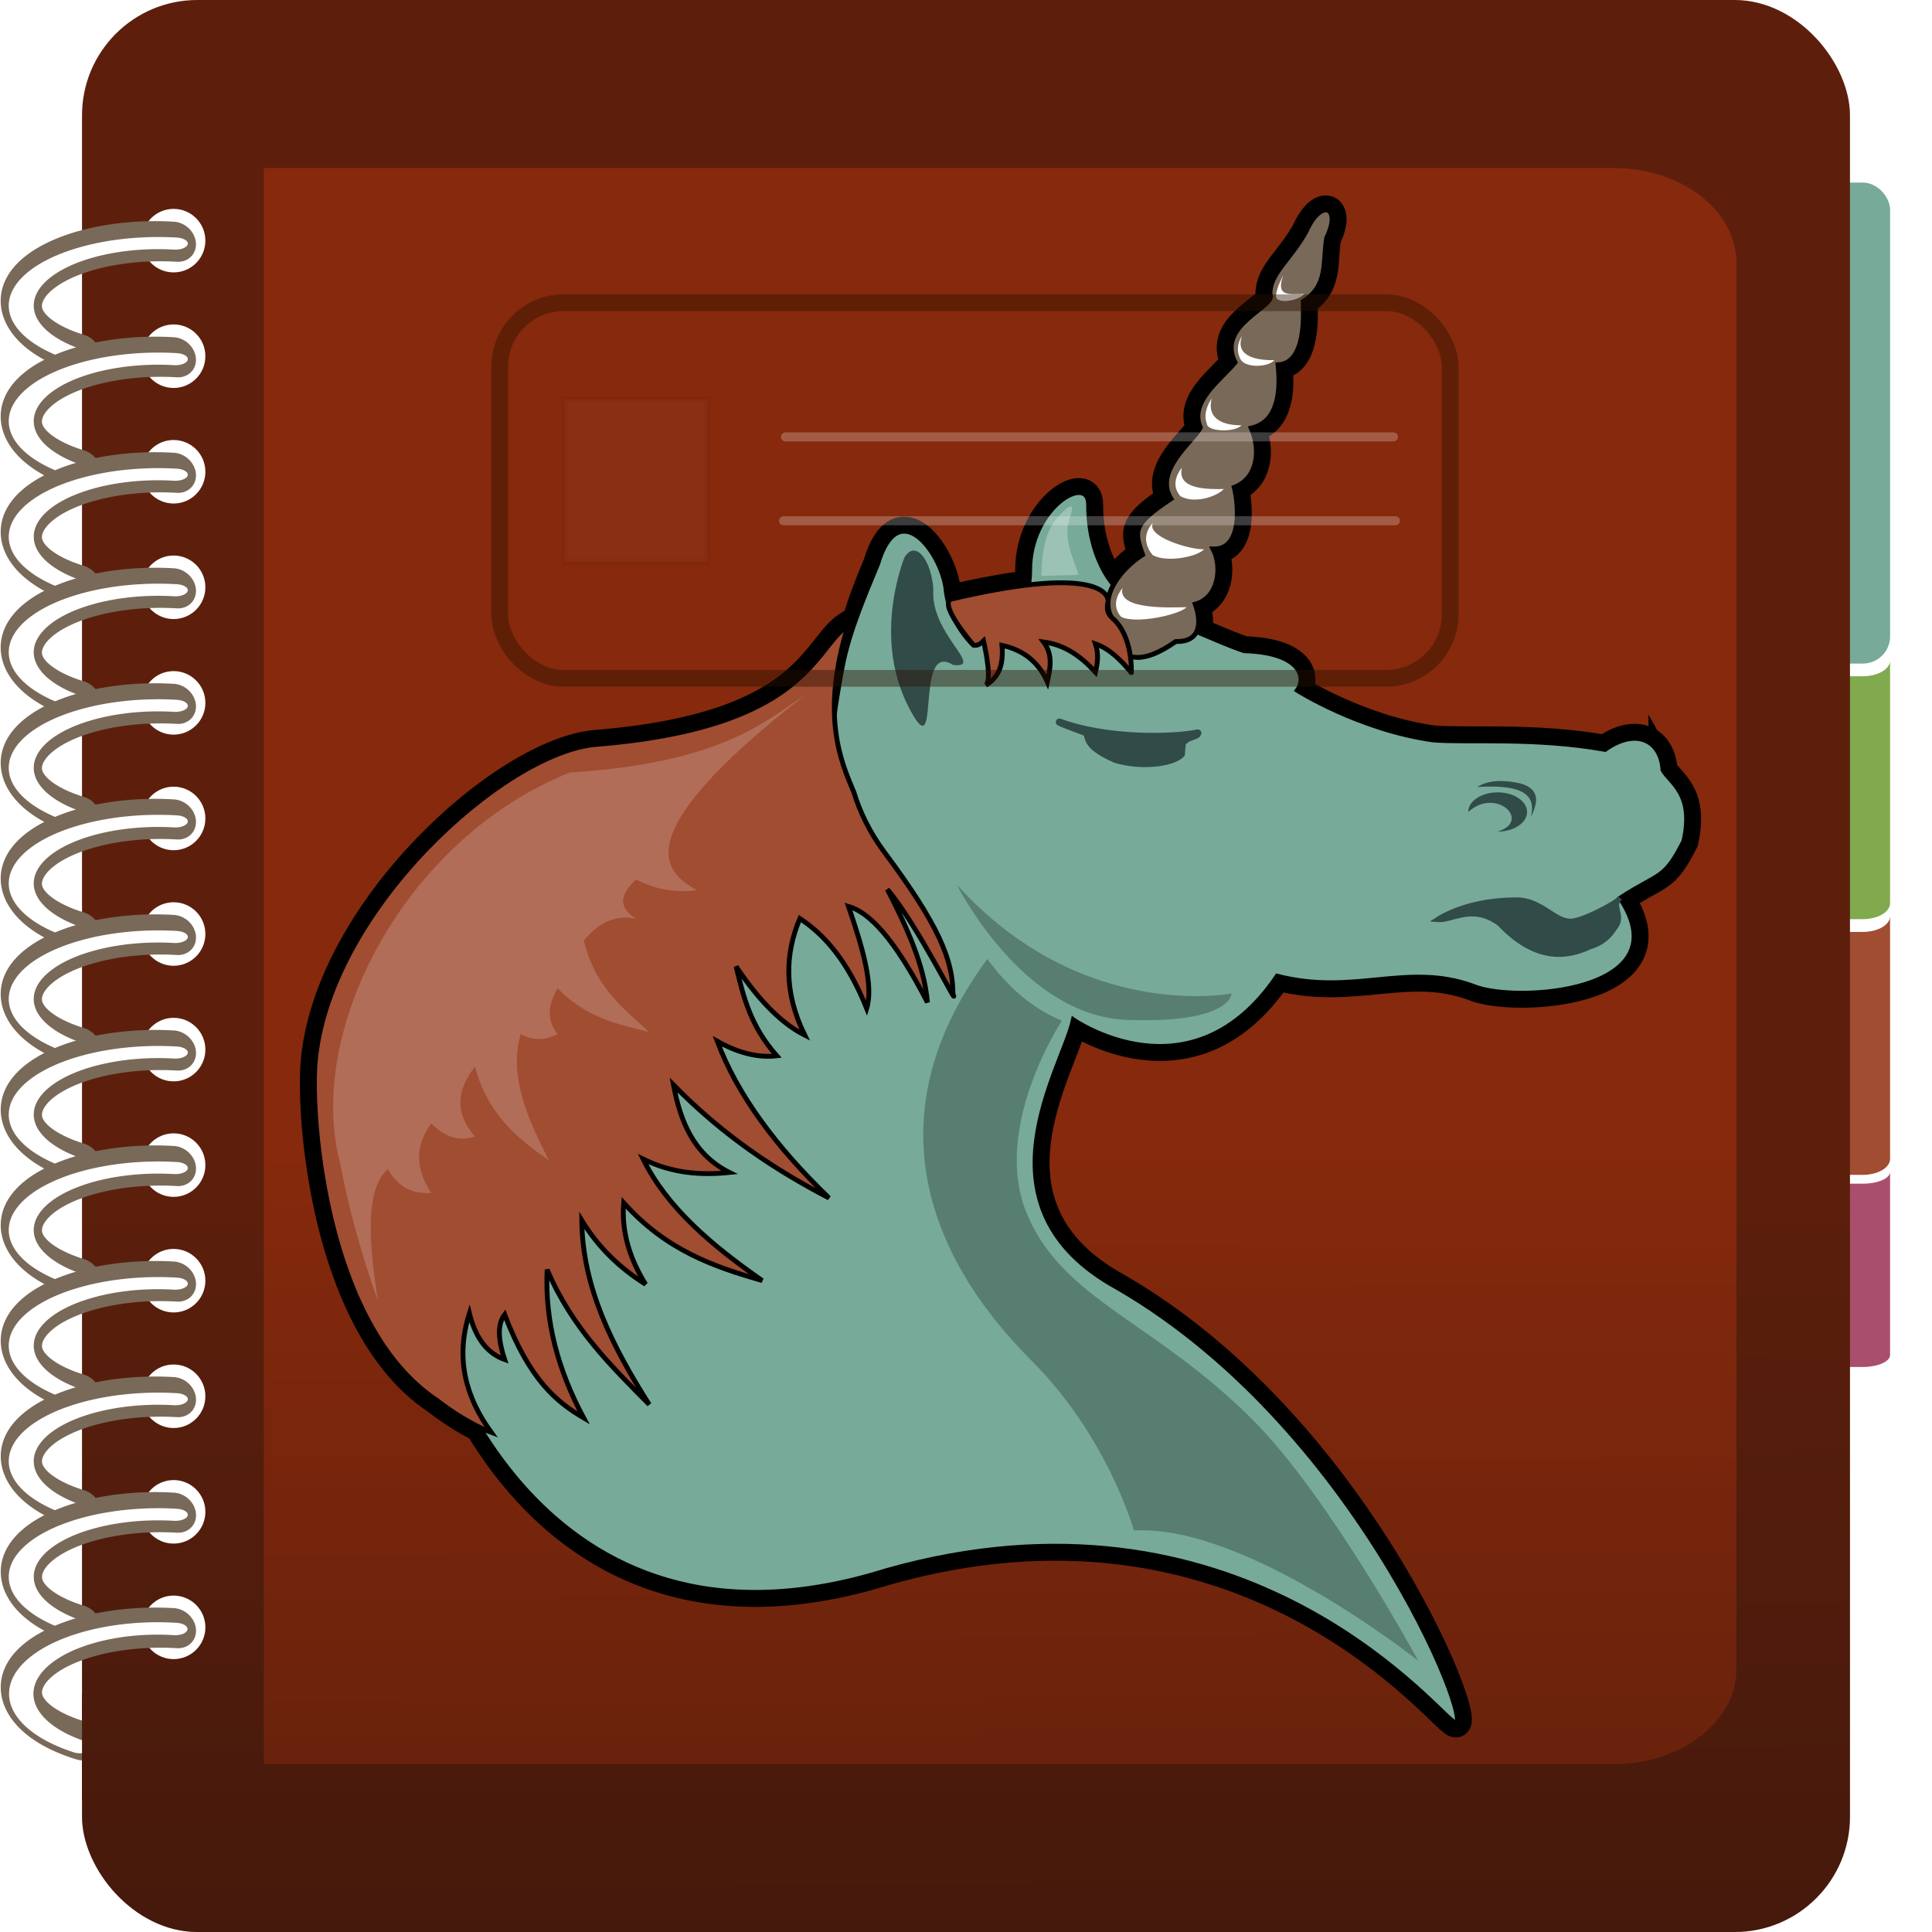 <?xml version="1.0" encoding="UTF-8" standalone="no"?>
<!-- Created with Inkscape (http://www.inkscape.org/) -->

<svg
   xmlns:dc="http://purl.org/dc/elements/1.1/"
   xmlns:cc="http://creativecommons.org/ns#"
   xmlns:rdf="http://www.w3.org/1999/02/22-rdf-syntax-ns#"
   xmlns:svg="http://www.w3.org/2000/svg"
   xmlns="http://www.w3.org/2000/svg"
   xmlns:xlink="http://www.w3.org/1999/xlink"
   xmlns:sodipodi="http://sodipodi.sourceforge.net/DTD/sodipodi-0.dtd"
   xmlns:inkscape="http://www.inkscape.org/namespaces/inkscape"
   id="svg2"
   sodipodi:docname="org-journal.svg"
   viewBox="0 0 137.939 137.939"
   version="1.1"
   inkscape:version="0.92.3 (2405546, 2018-03-11)"
   width="137.939"
   height="137.939"
   inkscape:export-filename="/mnem/Hephaistos/images/creation/org-journal/org-journal_16.png"
   inkscape:export-xdpi="11.14"
   inkscape:export-ydpi="11.14">
  <title
     id="title1157">Org-Journal icon</title>
  <defs
     id="defs4">
    <filter
       id="filter3788"
       height="1.2"
       width="1.2"
       y="-0.1"
       x="-0.1"
       inkscape:collect="always"
       style="color-interpolation-filters:sRGB">
      <feGaussianBlur
         id="feGaussianBlur3790"
         stdDeviation="12.24"
         inkscape:collect="always" />
    </filter>
    <linearGradient
       id="linearGradient4143"
       y2="476.36"
       gradientUnits="userSpaceOnUse"
       x2="515.66"
       y1="727.92"
       x1="516.44"
       inkscape:collect="always"
       gradientTransform="matrix(0.413,0,0,0.35,-127.93,-40.077)">
      <stop
         id="stop4013"
         style="stop-color:#000000;stop-opacity:.469"
         offset="0" />
      <stop
         id="stop4015"
         style="stop-color:#000000;stop-opacity:0"
         offset="1" />
    </linearGradient>
    <clipPath
       clipPathUnits="userSpaceOnUse"
       id="clipPath1091">
      <rect
         style="fill:#551400;fill-opacity:1;stroke:none;stroke-width:18.729;stroke-miterlimit:4;stroke-dasharray:none;stroke-opacity:1"
         id="rect1093"
         width="5.919"
         height="7.296"
         x="15.879"
         y="165.256" />
    </clipPath>
    <clipPath
       clipPathUnits="userSpaceOnUse"
       id="clipPath1098">
      <rect
         style="fill:#551400;fill-opacity:1;stroke:none;stroke-width:18.729;stroke-miterlimit:4;stroke-dasharray:none;stroke-opacity:1"
         id="rect1100"
         width="5.919"
         height="7.296"
         x="15.879"
         y="165.256" />
    </clipPath>
    <linearGradient
       inkscape:collect="always"
       xlink:href="#linearGradient4143"
       id="linearGradient1102"
       gradientUnits="userSpaceOnUse"
       gradientTransform="matrix(0.413,0,0,0.35,-127.93,-40.077)"
       x1="516.44"
       y1="727.92"
       x2="515.66"
       y2="476.36" />
    <linearGradient
       inkscape:collect="always"
       xlink:href="#linearGradient4143"
       id="linearGradient1178"
       gradientUnits="userSpaceOnUse"
       gradientTransform="matrix(0.413,0,0,0.35,-127.93,-40.077)"
       x1="516.44"
       y1="727.92"
       x2="515.66"
       y2="476.36" />
  </defs>
  <sodipodi:namedview
     id="base"
     bordercolor="#666666"
     inkscape:pageshadow="2"
     inkscape:window-y="0"
     fit-margin-left="5.856"
     pagecolor="#ffffff"
     inkscape:window-height="720"
     inkscape:window-maximized="1"
     inkscape:zoom="4.0307674"
     inkscape:window-x="0"
     showgrid="false"
     borderopacity="1.0"
     inkscape:current-layer="layer1"
     inkscape:cx="68.969498"
     inkscape:cy="68.969498"
     fit-margin-top="0"
     fit-margin-right="5.856"
     fit-margin-bottom="0"
     inkscape:window-width="1366"
     inkscape:pageopacity="0"
     inkscape:document-units="px"
     showguides="true"
     inkscape:guide-bbox="true"
     inkscape:object-paths="true"
     inkscape:measure-start="177.223,82.6686"
     inkscape:measure-end="180.412,82.6686"
     units="px"
     inkscape:snap-global="true" />
  <g
     id="layer1"
     inkscape:label="Cover"
     inkscape:groupmode="layer"
     transform="translate(-10.023,-44.067)"
     style="display:inline">
    <rect
       x="15.879"
       y="44.067"
       width="126.226"
       height="137.939"
       ry="8.232"
       style="display:none;fill:#000000;fill-rule:evenodd;stroke-width:0.38;filter:url(#filter3788)"
       id="rect4055"
       rx="8.232" />
    <rect
       x="139.464"
       y="57.102"
       width="5.507"
       height="34.342"
       ry="1.944"
       style="fill:#77aa99;fill-opacity:1;fill-rule:evenodd;stroke-width:0.413"
       id="rect4019"
       rx="1.944" />
    <path
       inkscape:connector-curvature="0"
       style="fill:#81aa4e;fill-opacity:1;fill-rule:evenodd;stroke-width:0.413"
       d="m 139.464,91.221 v 17.337 c 0,0.626 0.861,1.135 1.938,1.135 h 1.615 c 1.077,0 1.951,-0.508 1.951,-1.135 V 91.221 c 0,0.626 -0.874,1.127 -1.951,1.127 h -1.615 c -1.077,0 -1.938,-0.501 -1.938,-1.127 z"
       id="rect4021" />
    <path
       d="M 139.464,109.477 V 126.814 c 0,0.626 0.861,1.135 1.938,1.135 h 1.615 c 1.077,0 1.951,-0.508 1.951,-1.135 v -17.337 c 0,0.626 -0.874,1.127 -1.951,1.127 h -1.615 c -1.077,0 -1.938,-0.501 -1.938,-1.127 z"
       inkscape:connector-curvature="0"
       style="fill:#a04d32;fill-opacity:1;fill-rule:evenodd;stroke-width:0.413"
       id="path4026" />
    <path
       inkscape:connector-curvature="0"
       style="fill:#aa4e6d;fill-opacity:1;fill-rule:evenodd;stroke-width:0.413"
       d="m 139.464,127.729 v 13.08 c 0,0.473 0.861,0.856 1.938,0.856 h 1.615 c 1.077,0 1.951,-0.384 1.951,-0.856 v -13.08 c 0,0.473 -0.874,0.85 -1.951,0.85 h -1.615 c -1.077,0 -1.938,-0.378 -1.938,-0.85 z"
       id="path4032" />
    <rect
       x="15.879"
       y="44.067"
       width="126.226"
       height="137.939"
       ry="8.232"
       style="fill:#551400;fill-opacity:1;fill-rule:evenodd;stroke-width:0.38"
       id="rect2985"
       rx="8.232" />
    <path
       inkscape:connector-curvature="0"
       style="fill:#801e00;fill-opacity:1;fill-rule:evenodd;stroke-width:0.371"
       sodipodi:nodetypes="csssscc"
       d="m 28.86,56.061 h 96.37 c 4.859,0 8.771,3.033 8.771,6.801 V 163.218 c 0,3.768 -3.912,6.801 -8.771,6.801 H 28.86 Z"
       id="rect3983" />
    <rect
       x="15.879"
       y="44.067"
       width="126.226"
       height="137.939"
       ry="8.232"
       style="fill:url(#linearGradient1178);fill-rule:evenodd;stroke-width:0.38"
       id="rect4009"
       rx="8.232" />
    <rect
       x="15.879"
       y="44.067"
       width="126.226"
       height="137.939"
       ry="8.232"
       style="opacity:0.047;fill:#ffffff;fill-rule:evenodd;stroke-width:0.38"
       id="rect4053"
       rx="8.232" />
  </g>
  <g
     inkscape:groupmode="layer"
     id="layer4"
     inkscape:label="Binding"
     transform="translate(-6.282,-37.056)"
     style="display:inline">
    <g
       id="g1155">
      <g
         id="g1365">
        <circle
           r="2.268"
           cy="54.237"
           cx="18.677"
           style="fill:#ffffff;fill-rule:evenodd;stroke-width:0.482"
           id="path3823" />
        <path
           sodipodi:start="0.67797216"
           sodipodi:end="3.3618276"
           sodipodi:cx="59.862881"
           sodipodi:cy="-7.212204"
           transform="matrix(0.171,0.985,-0.999,0.041,0,0)"
           sodipodi:open="true"
           d="M 63.321,-1.179 A 4.441,9.62 0 0 1 57.935,1.453 4.441,9.62 0 0 1 55.53,-9.314"
           sodipodi:type="arc"
           style="fill:none;stroke:#796958;stroke-width:2.906;stroke-linecap:round;stroke-opacity:1"
           sodipodi:ry="9.6195068"
           sodipodi:rx="4.4405093"
           id="path3825" />
        <path
           sodipodi:start="0.67797216"
           sodipodi:end="3.3618276"
           sodipodi:cx="191.99962"
           sodipodi:cy="270.15967"
           transform="matrix(0.014,0.08,-0.165,0.007,59.335,41.568)"
           sodipodi:open="true"
           d="m 234.725,306.717 a 54.857,58.286 0 0 1 -66.542,15.948 54.857,58.286 0 0 1 -29.715,-65.239"
           sodipodi:type="arc"
           style="fill:none;stroke:#ffffff;stroke-width:10.775;stroke-linecap:round;stroke-miterlimit:4;stroke-dasharray:none;filter:url(#filter3788)"
           sodipodi:ry="58.285599"
           sodipodi:rx="54.857033"
           id="path3827" />
      </g>
      <g
         id="g1360">
        <circle
           r="2.268"
           cy="62.488"
           cx="18.677"
           style="fill:#ffffff;fill-rule:evenodd;stroke-width:0.482"
           id="path3831" />
        <path
           sodipodi:start="0.67797216"
           sodipodi:end="3.3618276"
           sodipodi:cx="68.178452"
           sodipodi:cy="-5.7892962"
           transform="matrix(0.171,0.985,-0.999,0.041,0,0)"
           sodipodi:open="true"
           d="M 71.637,0.244 A 4.441,9.62 0 0 1 66.251,2.876 4.441,9.62 0 0 1 63.845,-7.891"
           sodipodi:type="arc"
           style="fill:none;stroke:#796958;stroke-width:2.906;stroke-linecap:round;stroke-opacity:1"
           sodipodi:ry="9.6195068"
           sodipodi:rx="4.4405093"
           id="path3833" />
        <path
           sodipodi:start="0.67797216"
           sodipodi:end="3.3618276"
           sodipodi:cx="191.99962"
           sodipodi:cy="270.15967"
           transform="matrix(0.014,0.08,-0.165,0.007,59.335,49.819)"
           sodipodi:open="true"
           d="m 234.725,306.717 a 54.857,58.286 0 0 1 -66.542,15.948 54.857,58.286 0 0 1 -29.715,-65.239"
           sodipodi:type="arc"
           style="fill:none;stroke:#ffffff;stroke-width:10.777;stroke-linecap:round;filter:url(#filter3788)"
           sodipodi:ry="58.285599"
           sodipodi:rx="54.857033"
           id="path3835" />
      </g>
      <g
         id="g1355">
        <circle
           r="2.268"
           cy="70.738"
           cx="18.677"
           style="fill:#ffffff;fill-rule:evenodd;stroke-width:0.482"
           id="path3839" />
        <path
           sodipodi:start="0.67797216"
           sodipodi:end="3.3618276"
           sodipodi:cx="76.493607"
           sodipodi:cy="-4.3664598"
           transform="matrix(0.171,0.985,-0.999,0.041,0,0)"
           sodipodi:open="true"
           d="M 79.952,1.667 A 4.441,9.62 0 0 1 74.566,4.299 4.441,9.62 0 0 1 72.16,-6.468"
           sodipodi:type="arc"
           style="fill:none;stroke:#796958;stroke-width:2.906;stroke-linecap:round;stroke-opacity:1"
           sodipodi:ry="9.6195068"
           sodipodi:rx="4.4405093"
           id="path3841" />
        <path
           sodipodi:start="0.67797216"
           sodipodi:end="3.3618276"
           sodipodi:cx="191.99962"
           sodipodi:cy="270.15967"
           transform="matrix(0.014,0.08,-0.165,0.007,59.335,58.069)"
           sodipodi:open="true"
           d="m 234.725,306.717 a 54.857,58.286 0 0 1 -66.542,15.948 54.857,58.286 0 0 1 -29.715,-65.239"
           sodipodi:type="arc"
           style="fill:none;stroke:#ffffff;stroke-width:10.777;stroke-linecap:round;filter:url(#filter3788)"
           sodipodi:ry="58.285599"
           sodipodi:rx="54.857033"
           id="path3843" />
      </g>
      <g
         id="g1350">
        <circle
           r="2.268"
           cy="78.987"
           cx="18.677"
           style="fill:#ffffff;fill-rule:evenodd;stroke-width:0.482"
           id="path3847" />
        <path
           sodipodi:start="0.67797216"
           sodipodi:end="3.3618276"
           sodipodi:cx="84.807098"
           sodipodi:cy="-2.9439085"
           transform="matrix(0.171,0.985,-0.999,0.041,0,0)"
           sodipodi:open="true"
           d="M 88.266,3.09 A 4.441,9.62 0 0 1 82.879,5.722 4.441,9.62 0 0 1 80.474,-5.045"
           sodipodi:type="arc"
           style="fill:none;stroke:#796958;stroke-width:2.906;stroke-linecap:round;stroke-opacity:1"
           sodipodi:ry="9.6195068"
           sodipodi:rx="4.4405093"
           id="path3849" />
        <path
           sodipodi:start="0.67797216"
           sodipodi:end="3.3618276"
           sodipodi:cx="191.99962"
           sodipodi:cy="270.15967"
           transform="matrix(0.014,0.08,-0.165,0.007,59.335,66.318)"
           sodipodi:open="true"
           d="m 234.725,306.717 a 54.857,58.286 0 0 1 -66.542,15.948 54.857,58.286 0 0 1 -29.715,-65.239"
           sodipodi:type="arc"
           style="fill:none;stroke:#ffffff;stroke-width:10.777;stroke-linecap:round;filter:url(#filter3788)"
           sodipodi:ry="58.285599"
           sodipodi:rx="54.857033"
           id="path3851" />
      </g>
      <g
         id="g1345">
        <circle
           r="2.268"
           cy="87.239"
           cx="18.677"
           style="fill:#ffffff;fill-rule:evenodd;stroke-width:0.482"
           id="path3855" />
        <path
           sodipodi:start="0.67797216"
           sodipodi:end="3.3618276"
           sodipodi:cx="93.123505"
           sodipodi:cy="-1.5208582"
           transform="matrix(0.171,0.985,-0.999,0.041,0,0)"
           sodipodi:open="true"
           d="M 96.582,4.513 A 4.441,9.62 0 0 1 91.196,7.145 4.441,9.62 0 0 1 88.79,-3.622"
           sodipodi:type="arc"
           style="fill:none;stroke:#796958;stroke-width:2.906;stroke-linecap:round;stroke-opacity:1"
           sodipodi:ry="9.6195068"
           sodipodi:rx="4.4405093"
           id="path3857" />
        <path
           sodipodi:start="0.67797216"
           sodipodi:end="3.3618276"
           sodipodi:cx="191.99962"
           sodipodi:cy="270.15967"
           transform="matrix(0.014,0.08,-0.165,0.007,59.335,74.57)"
           sodipodi:open="true"
           d="m 234.725,306.717 a 54.857,58.286 0 0 1 -66.542,15.948 54.857,58.286 0 0 1 -29.715,-65.239"
           sodipodi:type="arc"
           style="fill:none;stroke:#ffffff;stroke-width:10.777;stroke-linecap:round;filter:url(#filter3788)"
           sodipodi:ry="58.285599"
           sodipodi:rx="54.857033"
           id="path3859" />
      </g>
      <g
         id="g1340">
        <circle
           r="2.268"
           cy="95.491"
           cx="18.677"
           style="fill:#ffffff;fill-rule:evenodd;stroke-width:0.482"
           id="path3863" />
        <path
           sodipodi:start="0.67797216"
           sodipodi:end="3.3618276"
           sodipodi:cx="101.43991"
           sodipodi:cy="-0.097807743"
           transform="matrix(0.171,0.985,-0.999,0.041,0,0)"
           sodipodi:open="true"
           d="M 104.898,5.936 A 4.441,9.62 0 0 1 99.512,8.568 4.441,9.62 0 0 1 97.107,-2.199"
           sodipodi:type="arc"
           style="fill:none;stroke:#796958;stroke-width:2.906;stroke-linecap:round;stroke-opacity:1"
           sodipodi:ry="9.6195068"
           sodipodi:rx="4.4405093"
           id="path3865" />
        <path
           sodipodi:start="0.67797216"
           sodipodi:end="3.3618276"
           sodipodi:cx="191.99962"
           sodipodi:cy="270.15967"
           transform="matrix(0.014,0.08,-0.165,0.007,59.335,82.821)"
           sodipodi:open="true"
           d="m 234.725,306.717 a 54.857,58.286 0 0 1 -66.542,15.948 54.857,58.286 0 0 1 -29.715,-65.239"
           sodipodi:type="arc"
           style="fill:none;stroke:#ffffff;stroke-width:10.777;stroke-linecap:round;filter:url(#filter3788)"
           sodipodi:ry="58.285599"
           sodipodi:rx="54.857033"
           id="path3867" />
      </g>
      <g
         id="g1335">
        <circle
           r="2.268"
           cy="103.742"
           cx="18.677"
           style="fill:#ffffff;fill-rule:evenodd;stroke-width:0.482"
           id="path3871" />
        <path
           sodipodi:start="0.67797216"
           sodipodi:end="3.3618276"
           sodipodi:cx="109.75632"
           sodipodi:cy="1.3252425"
           transform="matrix(0.171,0.985,-0.999,0.041,0,0)"
           sodipodi:open="true"
           d="M 113.215,7.359 A 4.441,9.62 0 0 1 107.828,9.991 4.441,9.62 0 0 1 105.423,-0.776"
           sodipodi:type="arc"
           style="fill:none;stroke:#796958;stroke-width:2.906;stroke-linecap:round;stroke-opacity:1"
           sodipodi:ry="9.6195068"
           sodipodi:rx="4.4405093"
           id="path3873" />
        <path
           sodipodi:start="0.67797216"
           sodipodi:end="3.3618276"
           sodipodi:cx="191.99962"
           sodipodi:cy="270.15967"
           transform="matrix(0.014,0.08,-0.165,0.007,59.335,91.073)"
           sodipodi:open="true"
           d="m 234.725,306.717 a 54.857,58.286 0 0 1 -66.542,15.948 54.857,58.286 0 0 1 -29.715,-65.239"
           sodipodi:type="arc"
           style="fill:none;stroke:#ffffff;stroke-width:10.777;stroke-linecap:round;filter:url(#filter3788)"
           sodipodi:ry="58.285599"
           sodipodi:rx="54.857033"
           id="path3875" />
      </g>
      <g
         id="g1330">
        <circle
           r="2.268"
           cy="111.994"
           cx="18.677"
           style="fill:#ffffff;fill-rule:evenodd;stroke-width:0.482"
           id="path3879" />
        <path
           sodipodi:start="0.67797216"
           sodipodi:end="3.3618276"
           sodipodi:cx="118.07272"
           sodipodi:cy="2.7482929"
           transform="matrix(0.171,0.985,-0.999,0.041,0,0)"
           sodipodi:open="true"
           d="M 121.531,8.782 A 4.441,9.62 0 0 1 116.145,11.414 4.441,9.62 0 0 1 113.739,0.647"
           sodipodi:type="arc"
           style="fill:none;stroke:#796958;stroke-width:2.906;stroke-linecap:round;stroke-opacity:1"
           sodipodi:ry="9.6195068"
           sodipodi:rx="4.4405093"
           id="path3881" />
        <path
           sodipodi:start="0.67797216"
           sodipodi:end="3.3618276"
           sodipodi:cx="191.99962"
           sodipodi:cy="270.15967"
           transform="matrix(0.014,0.08,-0.165,0.007,59.335,99.324)"
           sodipodi:open="true"
           d="m 234.725,306.717 a 54.857,58.286 0 0 1 -66.542,15.948 54.857,58.286 0 0 1 -29.715,-65.239"
           sodipodi:type="arc"
           style="fill:none;stroke:#ffffff;stroke-width:10.777;stroke-linecap:round;filter:url(#filter3788)"
           sodipodi:ry="58.285599"
           sodipodi:rx="54.857033"
           id="path3883" />
      </g>
      <g
         id="g1325">
        <circle
           r="2.268"
           cy="120.241"
           cx="18.677"
           style="fill:#ffffff;fill-rule:evenodd;stroke-width:0.482"
           id="path3887" />
        <path
           sodipodi:start="0.67797216"
           sodipodi:end="3.3618276"
           sodipodi:cx="126.38496"
           sodipodi:cy="4.17063"
           transform="matrix(0.171,0.985,-0.999,0.041,0,0)"
           sodipodi:open="true"
           d="M 129.843,10.204 A 4.441,9.62 0 0 1 124.457,12.836 4.441,9.62 0 0 1 122.052,2.069"
           sodipodi:type="arc"
           style="fill:none;stroke:#796958;stroke-width:2.906;stroke-linecap:round;stroke-opacity:1"
           sodipodi:ry="9.6195068"
           sodipodi:rx="4.4405093"
           id="path3889" />
        <path
           sodipodi:start="0.67797216"
           sodipodi:end="3.3618276"
           sodipodi:cx="191.99962"
           sodipodi:cy="270.15967"
           transform="matrix(0.014,0.08,-0.165,0.007,59.335,107.572)"
           sodipodi:open="true"
           d="m 234.725,306.717 a 54.857,58.286 0 0 1 -66.542,15.948 54.857,58.286 0 0 1 -29.715,-65.239"
           sodipodi:type="arc"
           style="fill:none;stroke:#ffffff;stroke-width:10.777;stroke-linecap:round;filter:url(#filter3788)"
           sodipodi:ry="58.285599"
           sodipodi:rx="54.857033"
           id="path3891" />
      </g>
      <g
         id="g1320">
        <circle
           r="2.268"
           cy="128.493"
           cx="18.677"
           style="fill:#ffffff;fill-rule:evenodd;stroke-width:0.482"
           id="path3895" />
        <path
           sodipodi:start="0.67797216"
           sodipodi:end="3.3618276"
           sodipodi:cx="134.70137"
           sodipodi:cy="5.5936813"
           transform="matrix(0.171,0.985,-0.999,0.041,0,0)"
           sodipodi:open="true"
           d="m 138.16,11.627 a 4.441,9.62 0 0 1 -5.386,2.632 4.441,9.62 0 0 1 -2.405,-10.767"
           sodipodi:type="arc"
           style="fill:none;stroke:#796958;stroke-width:2.906;stroke-linecap:round;stroke-opacity:1"
           sodipodi:ry="9.6195068"
           sodipodi:rx="4.4405093"
           id="path3897" />
        <path
           sodipodi:start="0.67797216"
           sodipodi:end="3.3618276"
           sodipodi:cx="191.99962"
           sodipodi:cy="270.15967"
           transform="matrix(0.014,0.08,-0.165,0.007,59.335,115.824)"
           sodipodi:open="true"
           d="m 234.725,306.717 a 54.857,58.286 0 0 1 -66.542,15.948 54.857,58.286 0 0 1 -29.715,-65.239"
           sodipodi:type="arc"
           style="fill:none;stroke:#ffffff;stroke-width:10.777;stroke-linecap:round;filter:url(#filter3788)"
           sodipodi:ry="58.285599"
           sodipodi:rx="54.857033"
           id="path3899" />
      </g>
      <g
         id="g1315">
        <circle
           r="2.268"
           cy="136.745"
           cx="18.677"
           style="fill:#ffffff;fill-rule:evenodd;stroke-width:0.482"
           id="path3903" />
        <path
           sodipodi:start="0.67797216"
           sodipodi:end="3.3618276"
           sodipodi:cx="143.01778"
           sodipodi:cy="7.0167308"
           transform="matrix(0.171,0.985,-0.999,0.041,0,0)"
           sodipodi:open="true"
           d="m 146.476,13.05 a 4.441,9.62 0 0 1 -5.386,2.632 4.441,9.62 0 0 1 -2.405,-10.767"
           sodipodi:type="arc"
           style="fill:none;stroke:#796958;stroke-width:2.906;stroke-linecap:round;stroke-opacity:1"
           sodipodi:ry="9.6195068"
           sodipodi:rx="4.4405093"
           id="path3905" />
        <path
           sodipodi:start="0.67797216"
           sodipodi:end="3.3618276"
           sodipodi:cx="191.99962"
           sodipodi:cy="270.15967"
           transform="matrix(0.014,0.08,-0.165,0.007,59.335,124.075)"
           sodipodi:open="true"
           d="m 234.725,306.717 a 54.857,58.286 0 0 1 -66.542,15.948 54.857,58.286 0 0 1 -29.715,-65.239"
           sodipodi:type="arc"
           style="fill:none;stroke:#ffffff;stroke-width:10.777;stroke-linecap:round;filter:url(#filter3788)"
           sodipodi:ry="58.285599"
           sodipodi:rx="54.857033"
           id="path3907" />
      </g>
      <g
         id="g1310">
        <circle
           r="2.268"
           cy="144.996"
           cx="18.677"
           style="fill:#ffffff;fill-rule:evenodd;stroke-width:0.482"
           id="path3911" />
        <path
           sodipodi:start="0.67797216"
           sodipodi:end="3.3618276"
           sodipodi:cx="151.33417"
           sodipodi:cy="8.4397802"
           transform="matrix(0.171,0.985,-0.999,0.041,0,0)"
           sodipodi:open="true"
           d="m 154.793,14.473 a 4.441,9.62 0 0 1 -5.386,2.632 4.441,9.62 0 0 1 -2.405,-10.767"
           sodipodi:type="arc"
           style="fill:none;stroke:#796958;stroke-width:2.906;stroke-linecap:round;stroke-opacity:1"
           sodipodi:ry="9.6195068"
           sodipodi:rx="4.4405093"
           id="path3913" />
        <path
           sodipodi:start="0.67797216"
           sodipodi:end="3.3618276"
           sodipodi:cx="191.99962"
           sodipodi:cy="270.15967"
           transform="matrix(0.014,0.08,-0.165,0.007,59.335,132.327)"
           sodipodi:open="true"
           d="m 234.725,306.717 a 54.857,58.286 0 0 1 -66.542,15.948 54.857,58.286 0 0 1 -29.715,-65.239"
           sodipodi:type="arc"
           style="fill:none;stroke:#ffffff;stroke-width:10.777;stroke-linecap:round;filter:url(#filter3788)"
           sodipodi:ry="58.285599"
           sodipodi:rx="54.857033"
           id="path3915" />
      </g>
      <circle
         id="path3815"
         style="fill:#ffffff;fill-rule:evenodd;stroke-width:0.482"
         cx="18.678"
         cy="153.244"
         r="2.268" />
      <path
         id="path3817"
         sodipodi:rx="4.4405093"
         sodipodi:ry="9.6195068"
         style="fill:none;stroke:#796958;stroke-width:2.906;stroke-linecap:round;stroke-opacity:1"
         sodipodi:type="arc"
         d="m 163.105,15.896 a 4.441,9.62 0 0 1 -5.386,2.632 4.441,9.62 0 0 1 -2.405,-10.767"
         sodipodi:open="true"
         transform="matrix(0.171,0.985,-0.999,0.041,0,0)"
         sodipodi:cy="9.8620586"
         sodipodi:cx="159.64642"
         sodipodi:end="3.3618276"
         sodipodi:start="0.67797216" />
      <path
         id="path3819"
         sodipodi:rx="54.857033"
         sodipodi:ry="58.285599"
         style="fill:none;stroke:#ffffff;stroke-width:10.513;stroke-linecap:round;filter:url(#filter3788)"
         sodipodi:type="arc"
         d="m 234.725,306.717 a 54.857,58.286 0 0 1 -66.542,15.948 54.857,58.286 0 0 1 -29.715,-65.239"
         sodipodi:open="true"
         transform="matrix(0.014,0.084,-0.165,0.007,59.335,139.928)"
         sodipodi:cy="270.15967"
         sodipodi:cx="191.99962"
         sodipodi:end="3.3618276"
         sodipodi:start="0.67797216" />
    </g>
    <rect
       y="157.994"
       x="12.139"
       height="7.546"
       width="5.919"
       id="rect1086"
       style="fill:#551400;fill-opacity:1;stroke:none;stroke-width:18.729;stroke-miterlimit:4;stroke-dasharray:none;stroke-opacity:1" />
    <rect
       transform="matrix(1,0,0,1.034,-3.74,-12.932)"
       id="rect1095"
       style="display:inline;fill:url(#linearGradient1102);fill-rule:evenodd;stroke-width:0.374"
       ry="7.959"
       height="137.939"
       width="126.226"
       y="44.067"
       x="15.879"
       clip-path="url(#clipPath1098)"
       rx="8.232" />
    <rect
       transform="matrix(1,0,0,1.034,-3.74,-12.932)"
       id="rect1088"
       style="display:inline;opacity:0.047;fill:#ffffff;fill-rule:evenodd;stroke-width:0.374"
       ry="7.959"
       height="137.939"
       width="126.226"
       y="44.067"
       x="15.879"
       clip-path="url(#clipPath1091)"
       rx="8.233" />
  </g>
  <g
     inkscape:groupmode="layer"
     id="layer2"
     inkscape:label="Unicorn"
     style="display:inline"
     transform="translate(-6.282,-37.056)">
    <g
       id="g183"
       transform="matrix(0.69,0,0,0.69,27.694,51.008)">
      <path
         id="path117"
         d="m 141.044,59.449 c -0.205,-3.15 -2.842,-4.366 -5.993,-2.125 -7.219,-1.297 -14.305,-0.687 -17.8,-0.981 -7.662,-1.073 -14.041,-5.128 -14.041,-5.128 0.932,-1.239 0.486,-3.917 -5.498,-4.101 -1.646,-0.542 -3.336,-1.327 -4.933,-1.979 0.544,-1.145 -0.133,-2.836 -0.133,-2.836 2.435,-0.672 2.808,-3.842 1.848,-5.709 3.106,0.084 2.612,-4.718 2.183,-6.381 2.435,-0.923 2.771,-3.831 1.763,-6.129 2.938,-0.671 3.022,-4.114 2.771,-6.548 3.022,-0.168 2.603,-5.457 2.603,-6.549 2.604,-1.679 2.016,-3.946 2.425,-6.573 1.605,-3.25 -0.577,-4.173 -2.116,-0.71 -1.651,3.001 -3.769,4.311 -3.75,6.528 0.755,1.259 -5.625,3.106 -3.61,7.052 -1.428,1.763 -4.785,4.03 -3.592,6.733 -0.606,1.326 -4.888,4.433 -3.041,7.371 -4.029,2.687 -3.789,3.335 -2.938,5.793 -1.147,0.736 -2.318,1.862 -2.995,3.094 -1.319,-1.568 -2.603,-4.429 -2.584,-8.294 0,-3.275 -6.099,0.318 -6.099,6.784 0,0.556 -0.057,1.061 -0.135,1.542 -2.11,0.243 -4.751,0.707 -8.08,1.494 -0.106,0.073 -0.157,0.186 -0.182,0.316 C 66.986,41.628 66.886,41.112 66.84,40.56 66.258,36.77 61.906,31 59.783,38.126 c -1.096,2.611 -1.74,4.392 -2.115,5.789 v 0 c 0,0 -0.336,0.226 -0.957,0.61 -2.619,1.622 -3.562,6.686 -13.075,9.883 -3.211,1.079 -7.4,1.945 -12.959,2.395 -9.57,0.773 -27.888,17.314 -29.115,33.097 -0.283,3.964 0.31,13.737 3.596,22.31 0.002,0.006 0.003,0.014 0.005,0.02 0.015,0.042 0.032,0.081 0.048,0.122 0.052,0.134 0.103,0.267 0.156,0.398 0.28,0.718 0.579,1.405 0.895,2.062 1.885,4.028 4.46,7.59 7.934,9.882 1.764,1.376 3.342,2.258 4.372,2.762 5.907,9.749 18.442,22.252 42.075,14.859 36.255,-10.284 56.263,13.809 58.568,15.5 3.399,3.433 -8.786,-29.835 -34.587,-44.788 -15.253,-8.322 -5.678,-22.656 -4.585,-27.718 0,0 12.227,8.557 21.087,-4.52 8.004,2.062 13.367,-1.462 20.251,1.03 4.183,1.833 21.77,0.726 15.234,-9.104 4.11,-2.683 4.544,-1.815 6.6,-5.9 1.104,-4.952 -1.403,-6.012 -2.167,-7.366 z M 70.751,46.15 c -0.041,0.018 -0.086,0.04 -0.125,0.056 0.039,-0.034 0.075,-0.062 0.115,-0.102 0.003,0.014 0.007,0.032 0.01,0.046 z m -13.413,4.523 c -0.073,0.429 -0.143,0.829 -0.212,1.216 0.037,-0.832 0.085,-1.714 0.143,-2.646 0.024,0.435 0.05,0.904 0.069,1.43 z M 68.031,44.34 c 0.746,1.124 1.662,2.179 1.662,2.179 0,0 -0.875,-0.79 -1.662,-2.179 z"
         inkscape:connector-curvature="0"
         style="fill:#a04d32;stroke:#000000;stroke-width:3" />
      <path
         id="path119"
         d="m 14.093,117.635 c 0,0 10.021,36.105 46.549,24.68 36.255,-10.284 56.263,13.809 58.568,15.5 3.399,3.433 -8.786,-29.835 -34.587,-44.788 -15.253,-8.322 -5.678,-22.656 -4.585,-27.718 0,0 12.227,8.557 21.087,-4.52 8.004,2.062 13.367,-1.462 20.251,1.03 4.183,1.833 21.77,0.726 15.234,-9.104 4.11,-2.683 4.544,-1.815 6.6,-5.9 1.105,-4.952 -1.402,-6.011 -2.166,-7.366 -0.205,-3.15 -2.842,-4.366 -5.993,-2.125 -7.219,-1.297 -14.305,-0.687 -17.8,-0.981 -7.662,-1.073 -14.041,-5.128 -14.041,-5.128 0.932,-1.239 0.486,-3.917 -5.498,-4.101 -3.287,-1.082 -6.752,-3.136 -9.288,-3.162 -2.567,0 -2.914,-2.537 -2.914,-2.537 -1.606,-0.87 -3.924,-4.252 -3.899,-9.438 0,-3.275 -6.099,0.318 -6.099,6.784 0,6.466 -5.818,7.758 -5.818,7.758 0,0 -2.549,-2.281 -2.855,-5.958 -0.582,-3.79 -4.934,-9.56 -7.057,-2.434 -3.226,7.646 -3.485,9.43 -4.115,13.154 -1.31,7.711 -0.345,8.012 -0.345,8.012 l -32.824,23.43 z"
         inkscape:connector-curvature="0"
         style="fill:#77aa99;stroke:#000000;stroke-width:0.5" />
      <path
         id="path121"
         d="m 91.756,56.215 c 1.548,-0.562 0.896,-0.415 1.152,-0.581 -2.959,0.575 -9.635,0.614 -14.317,-1.133 0.392,0.23 2.568,0.962 2.845,1.128 0.218,0.715 0.1,1.438 2.932,2.709 2.559,0.793 5.845,0.461 6.835,-0.529 0.109,-1.684 0.126,-1.065 0.553,-1.594 z"
         inkscape:connector-curvature="0"
         style="fill:#314b49;stroke:#314b49;stroke-width:0.75;stroke-linecap:round;stroke-linejoin:round" />
      <path
         id="path123"
         d="m 124.124,75.361 c -2.829,-2.085 -4.881,-0.264 -6.469,-0.413 0.99,-0.645 3.762,-2.062 8.245,-2.062 2.532,0 3.879,2.196 5.57,2.207 1.141,0.007 4.472,-1.71 5.14,-2.378 -0.969,0.838 0.454,1.755 -0.489,3.003 -0.282,0.359 -0.837,1.511 -2.663,2.051 -2.05,0.971 -5.411,1.762 -9.334,-2.408 z"
         inkscape:connector-curvature="0"
         style="fill:#314b49;stroke:#314b49;stroke-width:0.5" />
      <path
         id="path125"
         d="m 62.577,37.415 c 0,0 -3.355,7.996 0.312,15.329 3.667,7.333 0.522,-6.829 4.688,-4.162 3.397,0.385 -2.387,-3.215 -2.033,-7.819 -0.176,-2.892 -1.77,-5.194 -2.967,-3.348 z"
         inkscape:connector-curvature="0"
         style="fill:#314b49" />
      <path
         id="path127"
         d="m 126.981,63.799 c 0,1.121 -1.363,2.03 -3.045,2.03 3.573,-1.121 -0.201,-4.653 -3.045,-2.03 0,-1.121 1.363,-2.03 3.045,-2.03 1.682,0 3.045,0.909 3.045,2.03 z"
         inkscape:connector-curvature="0"
         style="fill:#314b49" />
      <path
         id="path129"
         d="m 121.814,61.215 c 3.772,-0.231 6.336,0.323 5.536,3.138 0.548,-1.126 1.292,-2.83 -1.046,-3.507 -1.746,-0.388 -3.299,-0.378 -4.49,0.369 z"
         inkscape:connector-curvature="0"
         style="fill:#314b49" />
      <path
         id="path131"
         d="m 67.574,82.616 c 0,-3.521 -1.509,-7.166 -7.04,-14.583 -1.635,-2.192 -2.62,-4.336 -3.211,-6.275 -1.401,-3.295 -3.426,-8.019 -0.613,-17.233 0,0 0.621,-0.384 0,0 -2.619,1.622 -3.562,6.686 -13.075,9.883 -3.211,1.079 -7.4,1.945 -12.959,2.395 C 21.107,57.576 2.789,74.117 1.562,89.9 c -0.283,3.964 0.31,13.737 3.596,22.31 0.002,0.006 0.003,0.014 0.005,0.02 0.015,0.042 0.032,0.081 0.048,0.122 0.052,0.134 0.103,0.267 0.156,0.398 0.28,0.718 0.579,1.405 0.895,2.062 1.885,4.028 4.46,7.59 7.934,9.882 3.084,2.404 5.606,3.306 5.606,3.306 -2.588,-3.578 -3.77,-7.562 -2.263,-12.32 0.651,2.637 1.903,4.162 3.646,4.777 -0.615,-1.884 -0.827,-3.549 0,-4.651 2.567,6.734 5.353,9.031 8.171,10.686 -2.631,-4.914 -4.032,-10.005 -3.771,-15.337 2.569,6.028 6.596,9.945 10.56,13.954 -3.78,-5.966 -6.911,-12.104 -6.977,-19.046 1.693,2.778 3.935,4.932 6.6,6.601 -1.683,-2.709 -2.505,-5.51 -2.263,-8.423 4.424,4.945 9.361,6.607 14.332,8.046 -5.197,-3.625 -9.843,-7.537 -12.32,-12.572 2.972,1.464 5.948,1.693 8.926,1.383 -3.706,-1.872 -5.069,-5.252 -5.783,-9.052 5.177,5.279 10.587,8.827 16.091,11.692 -5.456,-5.26 -9.479,-10.65 -11.566,-16.218 2.1,1.18 4.157,1.736 6.16,1.509 -2.766,-3.124 -3.465,-6.182 -4.211,-9.241 2.637,3.916 4.959,6.022 7.103,7.103 -2.189,-4.482 -2.034,-8.432 -0.503,-12.068 2.524,1.675 4.902,4.295 6.915,9.303 0.731,-2.386 -0.447,-6.364 -1.886,-10.56 2.175,0.622 4.779,3.351 8.171,9.932 -0.33,-3.865 -2.139,-7.775 -4.148,-11.692 3.027,3.51 7.557,12.713 6.788,10.81 z"
         inkscape:connector-curvature="0"
         style="fill:#a04d32;stroke:#000000;stroke-width:0.5" />
      <path
         id="path133"
         d="m 83.915,43.558 c 0,0 -0.252,7.472 6.717,2.603 3.61,0.084 2.015,-3.862 2.015,-3.862 2.435,-0.672 2.808,-3.842 1.848,-5.709 3.106,0.084 2.612,-4.718 2.183,-6.381 2.435,-0.923 2.771,-3.831 1.763,-6.129 2.938,-0.671 3.022,-4.114 2.771,-6.548 3.022,-0.168 2.603,-5.457 2.603,-6.549 2.604,-1.679 2.016,-3.946 2.425,-6.573 1.605,-3.25 -0.577,-4.173 -2.116,-0.71 -1.651,3.001 -3.769,4.311 -3.75,6.528 0.755,1.259 -5.625,3.106 -3.61,7.052 -1.428,1.763 -4.785,4.03 -3.592,6.733 -0.606,1.326 -4.888,4.433 -3.041,7.371 -4.029,2.687 -3.789,3.335 -2.938,5.793 -2.155,1.38 -4.409,4.131 -3.278,6.381 z"
         inkscape:connector-curvature="0"
         style="fill:#796958;stroke:#000000;stroke-width:0.5" />
      <path
         id="path135"
         d="m 101.739,8.295 c 0,0 -0.735,1.324 -0.735,2.133 0,0.809 2.185,0.568 2.927,-0.227 -1.625,0.024 -2.965,0.289 -2.192,-1.906 z"
         inkscape:connector-curvature="0"
         style="fill:#ffffff" />
      <path
         id="path137"
         d="m 97.478,14.565 c 0,0 -0.812,1.068 -0.183,2.316 0.392,0.98 2.807,0.962 3.549,0.167 -1.625,0.024 -4.14,-0.287 -3.366,-2.483 z"
         inkscape:connector-curvature="0"
         style="fill:#ffffff" />
      <path
         id="path139"
         d="m 94.343,21.02 c 0,0 -0.998,1.346 -0.492,2.602 0,0.809 2.838,0.956 3.58,0.161 -1.625,0.022 -3.645,-0.489 -3.088,-2.763 z"
         inkscape:connector-curvature="0"
         style="fill:#ffffff" />
      <path
         id="path141"
         d="m 91.266,28.182 c 0,0 -1.403,1.542 -0.149,2.945 1.438,0.809 3.744,0.049 4.486,-0.746 -1.625,0.022 -4.894,0.076 -4.337,-2.199 z"
         inkscape:connector-curvature="0"
         style="fill:#ffffff" />
      <path
         id="path143"
         d="m 88.261,33.903 c 0,0 -1.575,1.414 -0.02,3.312 1.438,0.809 4.57,0.198 5.312,-0.597 -1.624,0.024 -5.989,-1.346 -5.292,-2.715 z"
         inkscape:connector-curvature="0"
         style="fill:#ffffff" />
      <path
         id="path145"
         d="m 85.114,40.644 c 0,0 -1.403,1.542 -0.149,2.945 1.438,0.809 6.036,-0.186 6.778,-0.981 -1.625,0.023 -7.185,0.311 -6.629,-1.964 z"
         inkscape:connector-curvature="0"
         style="fill:#ffffff" />
      <path
         id="path147"
         d="m 83.997,43.672 c -0.45,-0.45 -0.534,-0.896 -0.367,-1.718 0,0 0.369,-4.107 -16.333,-0.158 -1.072,0.74 2.396,4.722 2.396,4.722 0,0 0.418,0.215 1.047,-0.415 0.253,1.123 0.852,4.081 0.233,4.579 1.245,-0.771 1.868,-1.946 1.676,-4.125 2.122,0.461 3.742,1.64 4.692,3.779 0.304,-1.4 0.603,-2.799 -0.384,-4.126 2.182,0.285 3.88,1.496 5.362,3.124 0.221,-0.933 0.354,-1.883 0,-2.931 1.391,0.473 2.587,1.607 3.71,2.988 0.001,0 0.211,-3.862 -2.032,-5.719 z"
         inkscape:connector-curvature="0"
         style="fill:#a04d32;stroke:#000000;stroke-width:0.5" />
      <path
         id="path149"
         d="m 67.975,71.318 c 0,0 6.761,13.59 17.595,13.991 10.834,0.401 10.834,-2.73 10.834,-2.73 0,0 -15.527,3.048 -28.429,-11.261 z"
         inkscape:connector-curvature="0"
         style="opacity:0.26" />
      <path
         id="path151"
         d="m 71.13,79.012 c 2.279,3.104 4.856,5.221 7.722,6.382 0,0 -7.365,11.108 -3.611,20.023 3.754,8.915 13.125,11.053 23.321,21.249 7.942,7.942 17.158,24.961 17.158,24.961 0,0 -17.834,-14.176 -29.42,-13.479 0,0 -2.687,-9.668 -10.585,-17.566 C 64.471,109.337 59.547,94.707 71.13,79.012 Z"
         inkscape:connector-curvature="0"
         style="opacity:0.26" />
      <path
         id="path153"
         d="M 52.362,51.627 C 48.488,54.128 43.943,58.723 27.947,59.71 10.898,66.494 0.514,86.395 4.17,100.174 c 1.348,7.317 3.891,14.18 3.891,14.18 -0.887,-5.919 -1.383,-11.397 1.033,-13.599 1.435,2.384 2.969,2.468 4.507,2.479 -1.59,-2.404 -1.788,-4.808 0,-7.212 1.489,1.525 2.992,1.881 4.507,1.353 -2.128,-2.449 -1.867,-4.848 0,-7.211 1.388,5.022 4.462,7.453 7.662,9.689 -2.208,-4.333 -4.166,-8.672 -2.93,-13.07 1.323,0.729 2.595,0.644 3.831,0 -1.257,-1.576 -0.925,-3.153 0,-4.732 2.947,3.04 6.213,3.724 9.465,4.507 -2.661,-2.454 -5.543,-4.527 -6.761,-9.465 1.501,-1.811 3.269,-2.685 5.408,-2.253 -1.901,-1.167 -1.65,-2.543 0,-4.057 2.089,1.104 4.195,1.352 6.31,1.127 -2.807,-1.68 -8.424,-4.994 11.269,-20.283 z"
         inkscape:connector-curvature="0"
         style="opacity:0.18;fill:#ffffff" />
      <path
         id="path155"
         d="m 78.923,32.771 c 0.996,-0.963 1.146,-0.65 0.854,0.285 -0.982,2.36 0.353,4.647 0.797,6.206 l -3.871,0.114 c 0.108,-2.271 0.247,-4.794 2.22,-6.605 z"
         inkscape:connector-curvature="0"
         style="opacity:0.27;fill:#ffffff" />
    </g>
  </g>
  <g
     inkscape:groupmode="layer"
     id="layer3"
     inkscape:label="Cover details"
     transform="translate(-6.282,-37.056)"
     style="display:inline">
    <g
       id="g234">
      <rect
         rx="4.576"
         id="rect3986"
         style="opacity:0.423;fill:none;stroke:#2b1100;stroke-width:1.195;stroke-linecap:round;stroke-linejoin:round;stroke-opacity:1"
         ry="4.576"
         height="26.822"
         width="67.862"
         y="58.667"
         x="41.957" />
      <g
         transform="matrix(0.413,0,0,0.413,-133.266,-68.287)"
         id="g4004"
         style="opacity:0.235">
        <rect
           rx="0.784"
           id="rect3988"
           style="fill:#ffffff"
           transform="scale(1,-1)"
           ry="0.784"
           height="1.567"
           width="106.69"
           y="-331.38"
           x="472.89" />
        <rect
           rx="0.784"
           id="rect3990"
           ry="0.784"
           style="fill:#ffffff"
           transform="scale(1,-1)"
           height="1.567"
           width="107.36"
           y="-345.88"
           x="472.55" />
      </g>
      <rect
         id="rect3994"
         style="opacity:0.042;fill:#cccccc;stroke:#2b1100;stroke-width:0.409;stroke-linecap:round;stroke-linejoin:round"
         ry="0"
         height="11.62"
         width="10.218"
         y="65.563"
         x="46.583" />
    </g>
  </g>
</svg>
